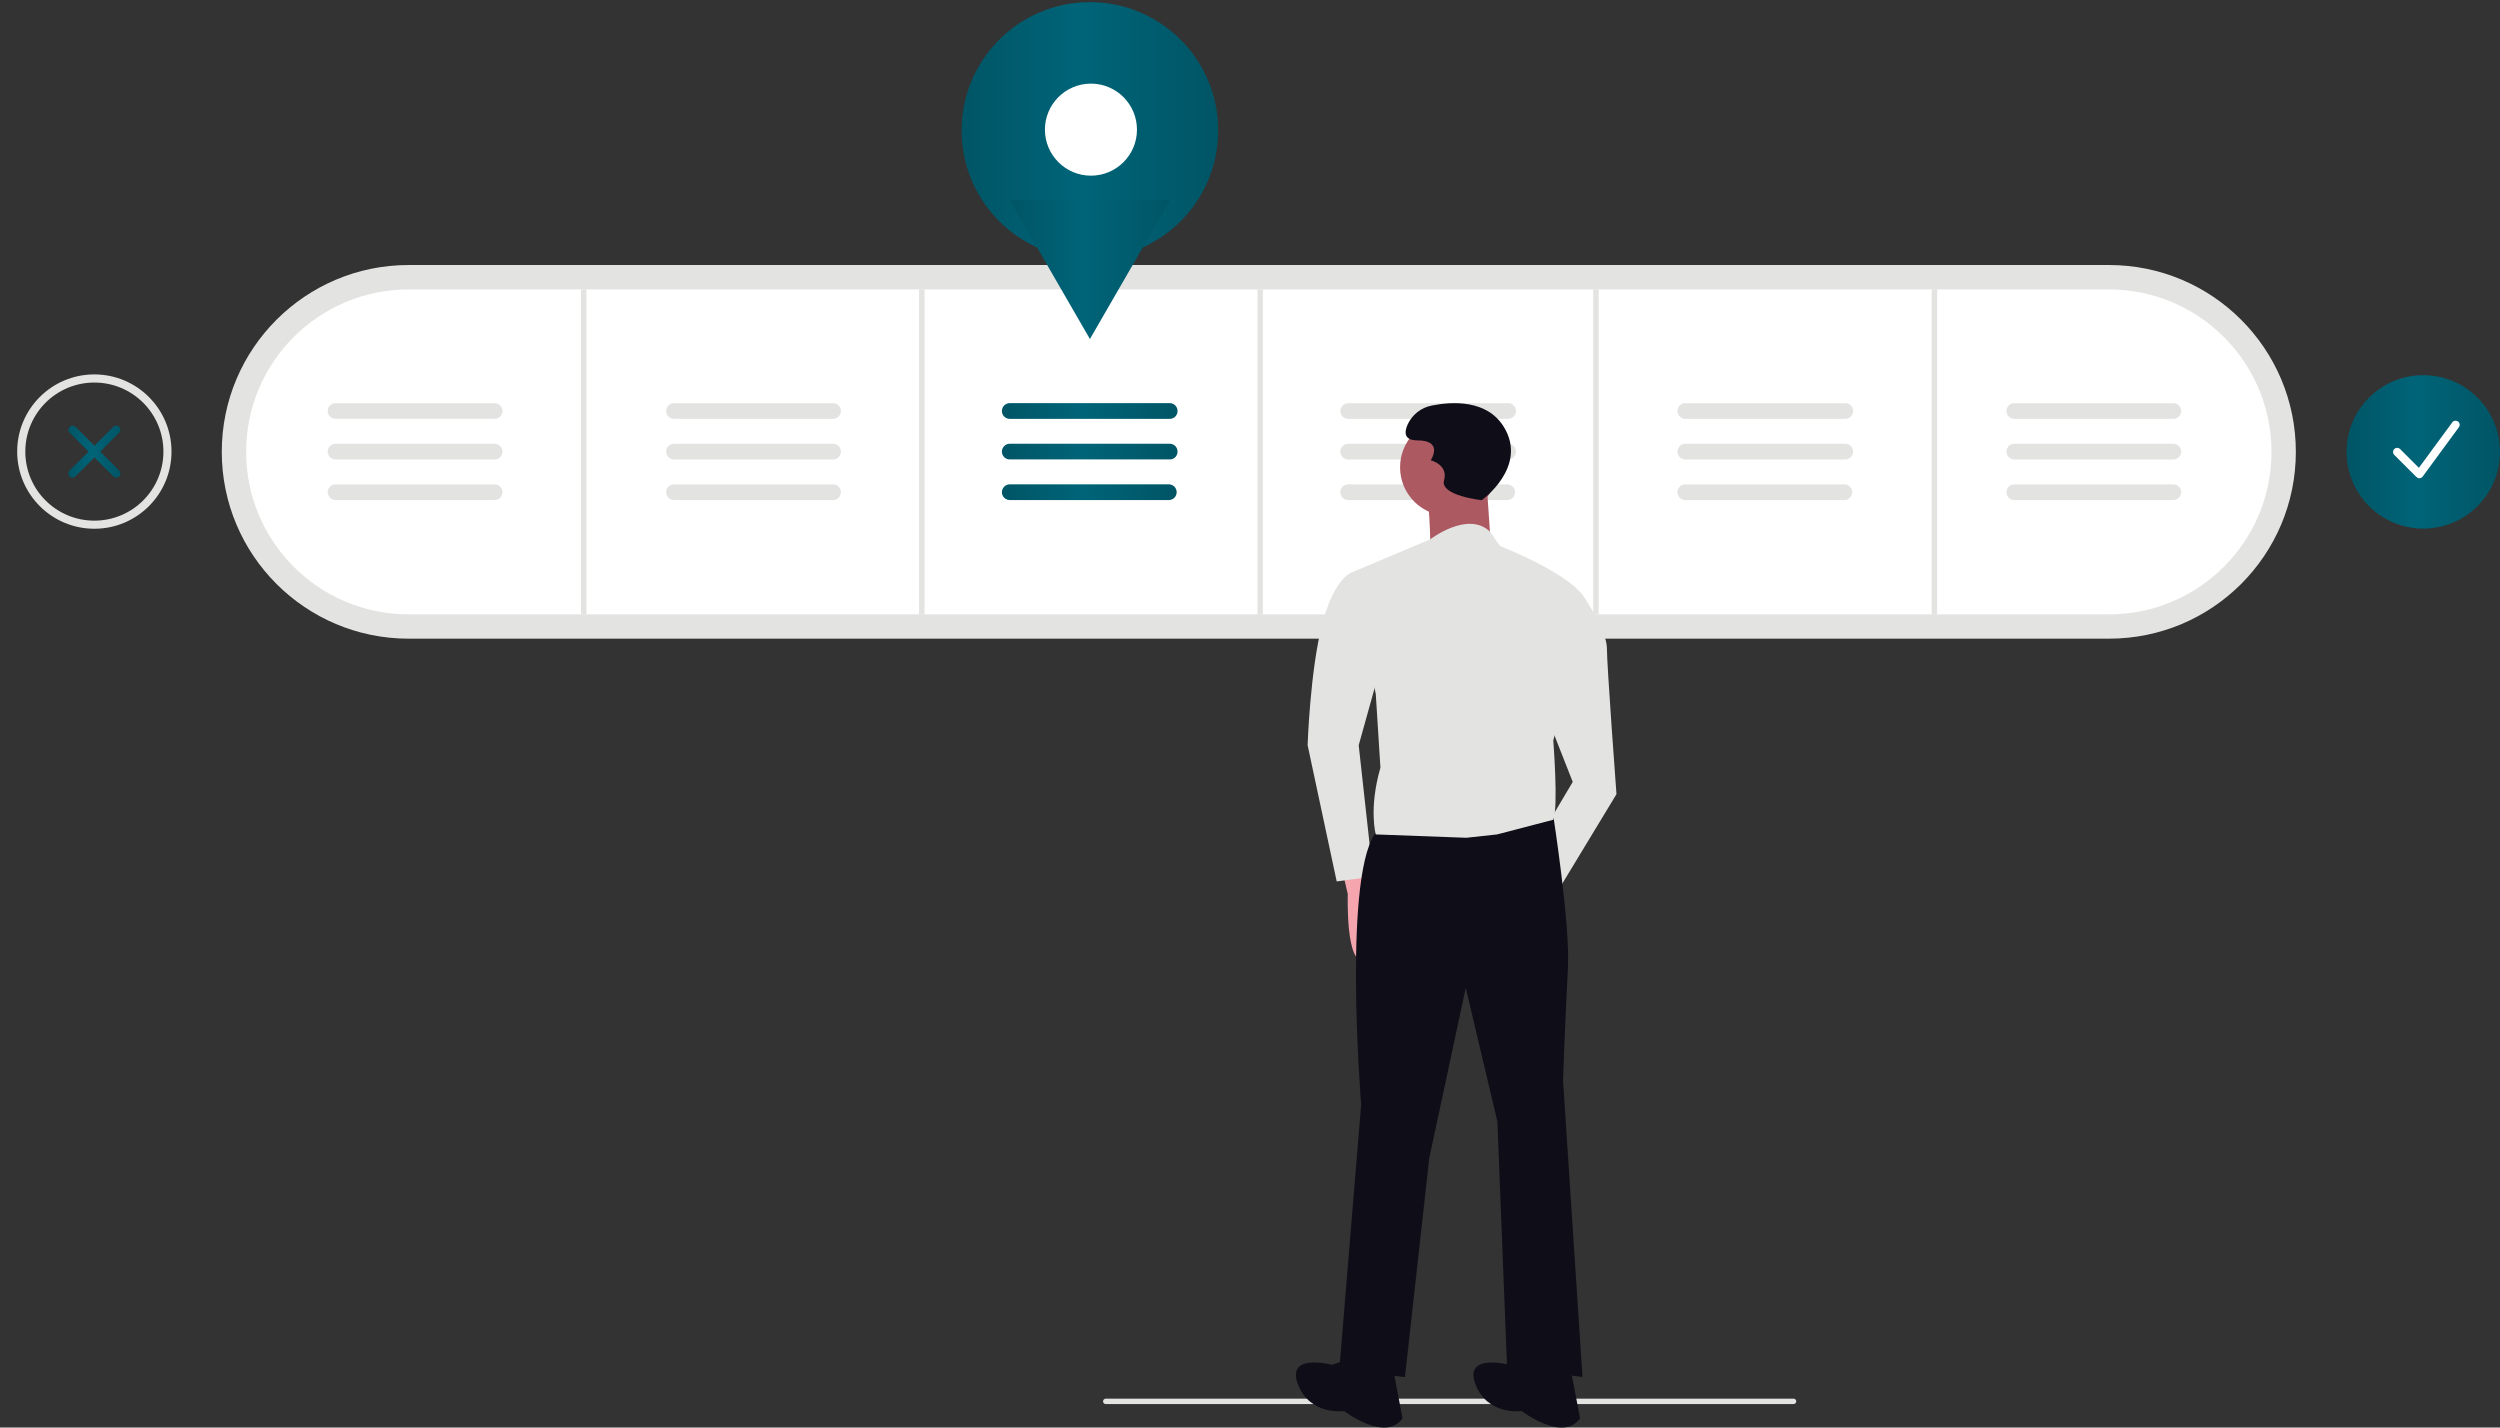 <?xml version="1.0" encoding="utf-8"?>
<!-- Generator: Adobe Illustrator 16.0.0, SVG Export Plug-In . SVG Version: 6.00 Build 0)  -->
<!DOCTYPE svg PUBLIC "-//W3C//DTD SVG 1.1//EN" "http://www.w3.org/Graphics/SVG/1.1/DTD/svg11.dtd">
<svg version="1.1" id="Ebene_1" xmlns="http://www.w3.org/2000/svg" xmlns:xlink="http://www.w3.org/1999/xlink" x="0px" y="0px"
	 width="55.901px" height="31.92px" viewBox="0 0 55.901 31.92" enable-background="new 0 0 55.901 31.92" xml:space="preserve">
<rect x="0" y="0" width="55.901" height="31.92" fill="#333333" stroke="none"/>
<g>
	<defs>
		<rect id="SVGID_1_" x="0.385" y="0.049" width="55.516" height="31.871"/>
	</defs>
	<clipPath id="SVGID_2_">
		<use xlink:href="#SVGID_1_"  overflow="visible"/>
	</clipPath>
	<path clip-path="url(#SVGID_2_)" fill="#E3E3E2" d="M9.137,14.281c-2.307,0-4.178-1.869-4.178-4.178
		c0-2.307,1.871-4.177,4.178-4.177h38.022c2.307,0,4.177,1.87,4.177,4.177c0,2.309-1.87,4.178-4.177,4.178H9.137z"/>
	<path clip-path="url(#SVGID_2_)" fill="#FFFFFF" d="M9.137,6.472c-2.006,0-3.633,1.626-3.633,3.633
		c0,2.006,1.627,3.632,3.633,3.632h38.022c2.006,0,3.632-1.626,3.632-3.632c0-2.007-1.626-3.633-3.632-3.633H9.137z"/>
</g>
<rect x="12.991" y="6.471" fill="#E3E3E2" width="0.122" height="7.266"/>
<rect x="20.55" y="6.471" fill="#E3E3E2" width="0.122" height="7.266"/>
<rect x="28.118" y="6.471" fill="#E3E3E2" width="0.121" height="7.266"/>
<rect x="35.625" y="6.471" fill="#E3E3E2" width="0.121" height="7.266"/>
<rect x="43.193" y="6.471" fill="#E3E3E2" width="0.122" height="7.266"/>
<g>
	<defs>
		<rect id="SVGID_3_" x="0.385" y="0.049" width="55.516" height="31.871"/>
	</defs>
	<clipPath id="SVGID_4_">
		<use xlink:href="#SVGID_3_"  overflow="visible"/>
	</clipPath>
	<path clip-path="url(#SVGID_4_)" fill="#E3E3E2" d="M15.081,9.015c-0.097-0.005-0.18,0.068-0.185,0.166
		c-0.006,0.096,0.069,0.179,0.165,0.185c0.007,0,0.013,0,0.02,0h3.556c0.097-0.006,0.171-0.088,0.166-0.185
		c-0.005-0.089-0.076-0.161-0.165-0.166H15.081z"/>
	<path clip-path="url(#SVGID_4_)" fill="#E3E3E2" d="M15.081,9.923c-0.097-0.005-0.18,0.068-0.185,0.166
		c-0.006,0.096,0.069,0.179,0.165,0.185c0.007,0,0.013,0,0.02,0h3.556c0.097-0.006,0.171-0.088,0.166-0.185
		C18.798,10,18.727,9.928,18.638,9.923H15.081z"/>
	<path clip-path="url(#SVGID_4_)" fill="#E3E3E2" d="M15.081,10.831c-0.097-0.006-0.18,0.068-0.185,0.166
		c-0.006,0.096,0.069,0.179,0.165,0.185c0.007,0,0.013,0,0.02,0h3.556c0.097-0.006,0.171-0.088,0.166-0.185
		c-0.005-0.09-0.076-0.161-0.165-0.166H15.081z"/>
</g>
<g>
	<defs>
		<path id="SVGID_5_" d="M22.403,9.18c-0.005,0.098,0.069,0.181,0.166,0.186c0.006,0,0.013,0,0.02,0h3.556
			c0.097,0.006,0.18-0.068,0.185-0.166c0.006-0.098-0.068-0.18-0.165-0.186c-0.007,0-0.014,0-0.02,0h-3.556c-0.003,0-0.007,0-0.01,0
			C22.486,9.014,22.409,9.087,22.403,9.18"/>
	</defs>
	<clipPath id="SVGID_6_">
		<use xlink:href="#SVGID_5_"  overflow="visible"/>
	</clipPath>
	
		<linearGradient id="SVGID_7_" gradientUnits="userSpaceOnUse" x1="0.843" y1="1048.326" x2="1.843" y2="1048.326" gradientTransform="matrix(3.927 0 0 -3.927 19.09 4126.025)">
		<stop  offset="0" style="stop-color:#005565"/>
		<stop  offset="0.456" style="stop-color:#006478"/>
		<stop  offset="1" style="stop-color:#005565"/>
	</linearGradient>
	<rect x="22.398" y="9.014" clip-path="url(#SVGID_6_)" fill="url(#SVGID_7_)" width="3.938" height="0.357"/>
</g>
<g>
	<defs>
		<path id="SVGID_8_" d="M22.403,10.088c-0.005,0.097,0.069,0.18,0.166,0.185c0.006,0,0.013,0,0.02,0h3.556
			c0.097,0.007,0.18-0.067,0.185-0.164c0.006-0.099-0.068-0.181-0.165-0.187c-0.007,0-0.014,0-0.02,0h-3.556
			c-0.003,0-0.007,0-0.01,0C22.486,9.922,22.409,9.995,22.403,10.088"/>
	</defs>
	<clipPath id="SVGID_9_">
		<use xlink:href="#SVGID_8_"  overflow="visible"/>
	</clipPath>
	
		<linearGradient id="SVGID_10_" gradientUnits="userSpaceOnUse" x1="0.843" y1="1048.326" x2="1.843" y2="1048.326" gradientTransform="matrix(3.927 0 0 -3.927 19.09 4126.932)">
		<stop  offset="0" style="stop-color:#005565"/>
		<stop  offset="0.456" style="stop-color:#006478"/>
		<stop  offset="1" style="stop-color:#005565"/>
	</linearGradient>
	<rect x="22.398" y="9.922" clip-path="url(#SVGID_9_)" fill="url(#SVGID_10_)" width="3.938" height="0.357"/>
</g>
<g>
	<defs>
		<path id="SVGID_11_" d="M22.403,10.996c-0.005,0.097,0.069,0.18,0.166,0.185c0.006,0,0.013,0,0.02,0h3.556
			c0.097-0.005,0.171-0.088,0.165-0.185c-0.004-0.089-0.076-0.16-0.165-0.166h-3.556c-0.003,0-0.007,0-0.01,0
			C22.486,10.83,22.409,10.903,22.403,10.996"/>
	</defs>
	<clipPath id="SVGID_12_">
		<use xlink:href="#SVGID_11_"  overflow="visible"/>
	</clipPath>
	
		<linearGradient id="SVGID_13_" gradientUnits="userSpaceOnUse" x1="0.843" y1="1049.359" x2="1.842" y2="1049.359" gradientTransform="matrix(3.908 0 0 -3.908 19.111 4111.363)">
		<stop  offset="0" style="stop-color:#005565"/>
		<stop  offset="0.456" style="stop-color:#006478"/>
		<stop  offset="1" style="stop-color:#005565"/>
	</linearGradient>
	<rect x="22.398" y="10.83" clip-path="url(#SVGID_12_)" fill="url(#SVGID_13_)" width="3.918" height="0.351"/>
</g>
<g>
	<defs>
		<rect id="SVGID_14_" x="0.385" y="0.049" width="55.516" height="31.871"/>
	</defs>
	<clipPath id="SVGID_15_">
		<use xlink:href="#SVGID_14_"  overflow="visible"/>
	</clipPath>
	<path clip-path="url(#SVGID_15_)" fill="#E3E3E2" d="M30.156,9.015c-0.097-0.005-0.18,0.068-0.185,0.166
		c-0.005,0.096,0.069,0.179,0.165,0.185c0.007,0,0.013,0,0.02,0h3.556c0.097,0.005,0.18-0.069,0.185-0.166
		c0.006-0.097-0.068-0.18-0.165-0.185c-0.007,0-0.013,0-0.02,0H30.156z"/>
	<path clip-path="url(#SVGID_15_)" fill="#E3E3E2" d="M30.156,9.923c-0.097-0.006-0.18,0.068-0.185,0.166
		c-0.005,0.096,0.069,0.179,0.165,0.185c0.007,0,0.013,0,0.02,0h3.556c0.097,0.005,0.18-0.069,0.185-0.166
		c0.006-0.097-0.068-0.18-0.165-0.185c-0.007,0-0.013,0-0.02,0H30.156z"/>
	<path clip-path="url(#SVGID_15_)" fill="#E3E3E2" d="M30.156,10.831c-0.097-0.006-0.18,0.068-0.185,0.166
		c-0.005,0.096,0.069,0.179,0.165,0.185c0.007,0,0.013,0,0.02,0h3.556c0.097-0.006,0.171-0.089,0.166-0.185
		c-0.005-0.091-0.076-0.161-0.166-0.166H30.156z"/>
	<path clip-path="url(#SVGID_15_)" fill="#E3E3E2" d="M37.694,9.015c-0.097-0.005-0.18,0.068-0.185,0.166
		c-0.005,0.096,0.069,0.179,0.165,0.185c0.007,0,0.013,0,0.02,0h3.556c0.097,0.005,0.18-0.069,0.185-0.166
		c0.006-0.097-0.068-0.18-0.165-0.185c-0.007,0-0.013,0-0.02,0H37.694z"/>
	<path clip-path="url(#SVGID_15_)" fill="#E3E3E2" d="M37.694,9.923c-0.097-0.006-0.18,0.068-0.185,0.166
		c-0.005,0.096,0.069,0.179,0.165,0.185c0.007,0,0.013,0,0.02,0h3.556c0.097,0.005,0.18-0.069,0.185-0.166
		c0.006-0.097-0.068-0.18-0.165-0.185c-0.007,0-0.013,0-0.02,0H37.694z"/>
	<path clip-path="url(#SVGID_15_)" fill="#E3E3E2" d="M37.694,10.831c-0.097-0.006-0.18,0.068-0.185,0.166
		c-0.005,0.096,0.069,0.179,0.165,0.185c0.007,0,0.013,0,0.02,0h3.556c0.097-0.006,0.171-0.089,0.166-0.185
		c-0.005-0.091-0.076-0.161-0.166-0.166H37.694z"/>
	<path clip-path="url(#SVGID_15_)" fill="#E3E3E2" d="M45.05,9.015c-0.097-0.005-0.18,0.068-0.185,0.166
		c-0.006,0.096,0.069,0.179,0.165,0.185c0.007,0,0.013,0,0.02,0h3.556c0.097-0.006,0.171-0.089,0.166-0.185
		c-0.005-0.091-0.076-0.161-0.166-0.166H45.05z"/>
	<path clip-path="url(#SVGID_15_)" fill="#E3E3E2" d="M45.05,9.923c-0.097-0.005-0.18,0.068-0.185,0.166
		c-0.006,0.096,0.069,0.179,0.165,0.185c0.007,0,0.013,0,0.02,0h3.556c0.097-0.006,0.171-0.089,0.166-0.185
		c-0.005-0.091-0.076-0.161-0.166-0.166H45.05z"/>
	<path clip-path="url(#SVGID_15_)" fill="#E3E3E2" d="M45.05,10.831c-0.097-0.006-0.18,0.068-0.185,0.166
		c-0.006,0.096,0.069,0.179,0.165,0.185c0.007,0,0.013,0,0.02,0h3.556c0.097-0.006,0.171-0.089,0.166-0.185
		c-0.005-0.091-0.076-0.161-0.166-0.166H45.05z"/>
	<path clip-path="url(#SVGID_15_)" fill="#E3E3E2" d="M7.513,9.015C7.416,9.01,7.333,9.083,7.328,9.181
		C7.322,9.276,7.397,9.359,7.493,9.365c0.007,0,0.013,0,0.02,0h3.556c0.097-0.006,0.171-0.088,0.166-0.185
		C11.23,9.092,11.159,9.02,11.07,9.015H7.513z"/>
	<path clip-path="url(#SVGID_15_)" fill="#E3E3E2" d="M7.513,9.923c-0.097-0.005-0.18,0.068-0.185,0.166
		c-0.006,0.096,0.069,0.179,0.165,0.185c0.007,0,0.013,0,0.02,0h3.556c0.097-0.006,0.171-0.088,0.166-0.185
		C11.23,10,11.159,9.928,11.07,9.923H7.513z"/>
	<path clip-path="url(#SVGID_15_)" fill="#E3E3E2" d="M7.513,10.831c-0.097-0.006-0.18,0.068-0.185,0.166
		c-0.006,0.096,0.069,0.179,0.165,0.185c0.007,0,0.013,0,0.02,0h3.556c0.097-0.006,0.171-0.088,0.166-0.185
		c-0.005-0.09-0.076-0.161-0.165-0.166H7.513z"/>
</g>
<g>
	<defs>
		<circle id="SVGID_16_" cx="24.371" cy="2.917" r="2.869"/>
	</defs>
	<clipPath id="SVGID_17_">
		<use xlink:href="#SVGID_16_"  overflow="visible"/>
	</clipPath>
	
		<linearGradient id="SVGID_18_" gradientUnits="userSpaceOnUse" x1="0.894" y1="983.692" x2="1.893" y2="983.692" gradientTransform="matrix(5.737 0 0 -5.737 16.379 5646.781)">
		<stop  offset="0" style="stop-color:#005565"/>
		<stop  offset="0.456" style="stop-color:#006478"/>
		<stop  offset="1" style="stop-color:#005565"/>
	</linearGradient>
	<rect x="21.503" y="0.048" clip-path="url(#SVGID_17_)" fill="url(#SVGID_18_)" width="5.736" height="5.738"/>
</g>
<g>
	<defs>
		<polygon id="SVGID_19_" points="24.371,7.581 23.474,6.027 22.577,4.474 26.165,4.474 25.268,6.027 		"/>
	</defs>
	<clipPath id="SVGID_20_">
		<use xlink:href="#SVGID_19_"  overflow="visible"/>
	</clipPath>
	
		<linearGradient id="SVGID_21_" gradientUnits="userSpaceOnUse" x1="0.828" y1="1068.222" x2="1.828" y2="1068.222" gradientTransform="matrix(3.588 0 0 -3.588 19.604 3838.559)">
		<stop  offset="0" style="stop-color:#005565"/>
		<stop  offset="0.456" style="stop-color:#006478"/>
		<stop  offset="1" style="stop-color:#005565"/>
	</linearGradient>
	<rect x="22.577" y="4.474" clip-path="url(#SVGID_20_)" fill="url(#SVGID_21_)" width="3.588" height="3.107"/>
</g>
<g>
	<defs>
		<path id="SVGID_22_" d="M52.47,10.104c0,0.948,0.768,1.716,1.715,1.716c0.948,0,1.716-0.768,1.716-1.716
			c0-0.947-0.768-1.715-1.716-1.715C53.238,8.389,52.47,9.156,52.47,10.104"/>
	</defs>
	<clipPath id="SVGID_23_">
		<use xlink:href="#SVGID_22_"  overflow="visible"/>
	</clipPath>
	
		<linearGradient id="SVGID_24_" gradientUnits="userSpaceOnUse" x1="0.82" y1="1078.605" x2="1.82" y2="1078.605" gradientTransform="matrix(3.431 0 0 -3.431 49.656 3710.82)">
		<stop  offset="0" style="stop-color:#005565"/>
		<stop  offset="0.456" style="stop-color:#006478"/>
		<stop  offset="1" style="stop-color:#005565"/>
	</linearGradient>
	<rect x="52.47" y="8.389" clip-path="url(#SVGID_23_)" fill="url(#SVGID_24_)" width="3.431" height="3.431"/>
</g>
<g>
	<defs>
		<rect id="SVGID_25_" x="0.385" y="0.049" width="55.516" height="31.871"/>
	</defs>
	<clipPath id="SVGID_26_">
		<use xlink:href="#SVGID_25_"  overflow="visible"/>
	</clipPath>
	<path clip-path="url(#SVGID_26_)" fill="#FFFFFF" d="M24.394,1.87c0.568,0,1.029,0.461,1.029,1.029s-0.461,1.029-1.029,1.029
		c-0.568,0-1.029-0.461-1.029-1.029S23.826,1.87,24.394,1.87"/>
	<path clip-path="url(#SVGID_26_)" fill="#FFFFFF" d="M54.098,10.694c-0.024,0-0.048-0.011-0.065-0.027l-0.497-0.496
		c-0.035-0.036-0.035-0.095,0.001-0.13c0.035-0.036,0.094-0.036,0.13,0l0.42,0.42l0.747-1.017c0.03-0.041,0.087-0.049,0.128-0.02
		c0.041,0.03,0.05,0.087,0.02,0.128l-0.81,1.104c-0.015,0.021-0.04,0.035-0.067,0.037C54.103,10.694,54.1,10.694,54.098,10.694"/>
</g>
<g>
	<defs>
		<path id="SVGID_27_" d="M2.536,9.542l-0.981,0.98c-0.017,0.018-0.027,0.041-0.027,0.065c0,0.051,0.041,0.092,0.093,0.092
			c0.024,0,0.047-0.01,0.065-0.026l0.98-0.98c0.035-0.036,0.035-0.093,0-0.129C2.648,9.526,2.624,9.517,2.6,9.517
			C2.577,9.517,2.554,9.525,2.536,9.542"/>
	</defs>
	<clipPath id="SVGID_28_">
		<use xlink:href="#SVGID_27_"  overflow="visible"/>
	</clipPath>
	
		<linearGradient id="SVGID_29_" gradientUnits="userSpaceOnUse" x1="0.471" y1="1538.703" x2="1.471" y2="1538.703" gradientTransform="matrix(1.164 0 0 -1.164 0.981 1800.482)">
		<stop  offset="0" style="stop-color:#005565"/>
		<stop  offset="0.456" style="stop-color:#006478"/>
		<stop  offset="1" style="stop-color:#005565"/>
	</linearGradient>
	<rect x="1.528" y="9.517" clip-path="url(#SVGID_28_)" fill="url(#SVGID_29_)" width="1.173" height="1.163"/>
</g>
<g>
	<defs>
		<path id="SVGID_30_" d="M1.557,9.542C1.521,9.578,1.52,9.636,1.555,9.673l0.981,0.98c0.017,0.017,0.04,0.026,0.065,0.026
			c0.024,0,0.048-0.01,0.065-0.026c0.036-0.036,0.036-0.095,0-0.131l-0.98-0.98C1.668,9.525,1.644,9.517,1.621,9.517
			S1.575,9.525,1.557,9.542"/>
	</defs>
	<clipPath id="SVGID_31_">
		<use xlink:href="#SVGID_30_"  overflow="visible"/>
	</clipPath>
	
		<linearGradient id="SVGID_32_" gradientUnits="userSpaceOnUse" x1="0.471" y1="1538.74" x2="1.471" y2="1538.74" gradientTransform="matrix(1.163 0 0 -1.163 0.98 1800.433)">
		<stop  offset="0" style="stop-color:#005565"/>
		<stop  offset="0.456" style="stop-color:#006478"/>
		<stop  offset="1" style="stop-color:#005565"/>
	</linearGradient>
	<rect x="1.52" y="9.517" clip-path="url(#SVGID_31_)" fill="url(#SVGID_32_)" width="1.182" height="1.163"/>
</g>
<g>
	<defs>
		<rect id="SVGID_33_" x="0.385" y="0.049" width="55.516" height="31.871"/>
	</defs>
	<clipPath id="SVGID_34_">
		<use xlink:href="#SVGID_33_"  overflow="visible"/>
	</clipPath>
	<path clip-path="url(#SVGID_34_)" fill="#E3E3E2" d="M40.104,31.396H24.726c-0.034,0-0.061-0.026-0.061-0.061
		c0-0.033,0.027-0.061,0.061-0.061h15.378c0.033,0,0.061,0.027,0.061,0.061C40.165,31.369,40.136,31.396,40.104,31.396"/>
	<path clip-path="url(#SVGID_34_)" fill="#E3E3E2" d="M2.11,8.554c-0.853,0-1.544,0.691-1.544,1.544s0.691,1.544,1.544,1.544
		s1.544-0.691,1.544-1.544S2.963,8.554,2.11,8.554 M2.11,11.823c-0.953,0-1.726-0.773-1.726-1.726S1.157,8.372,2.11,8.372
		s1.725,0.773,1.725,1.726S3.063,11.823,2.11,11.823"/>
	<path clip-path="url(#SVGID_34_)" fill="#F4A5AE" d="M29.974,19.287l0.163,0.707c0,0-0.054,1.632,0.381,1.468
		c0.435-0.163,0.326-1.577,0.326-1.577l-0.38-0.707L29.974,19.287z"/>
	<path clip-path="url(#SVGID_34_)" fill="#AC5962" d="M32.394,9.361c0.601,0,1.088,0.487,1.088,1.088s-0.487,1.087-1.088,1.087
		c-0.601,0-1.088-0.486-1.088-1.087S31.793,9.361,32.394,9.361"/>
	<path clip-path="url(#SVGID_34_)" fill="#AC5962" d="M33.237,10.748l0.109,1.577l-1.36,0.163c0,0,0-1.305-0.109-1.468
		C31.768,10.857,33.237,10.748,33.237,10.748"/>
	<path clip-path="url(#SVGID_34_)" fill="#E3E3E2" d="M31.418,12.857l-1.196-0.055c0,0-0.381,0.108-0.654,1.141
		c-0.273,1.033-0.329,2.72-0.329,2.72l0.65,3.046l0.816-0.108l-0.324-2.937l0.546-1.957L31.418,12.857z"/>
	<path clip-path="url(#SVGID_34_)" fill="#E3E3E2" d="M34.844,13.187l0.59,0.185c0,0,0.497,0.742,0.497,1.122
		c-0.001,0.381,0.214,3.264,0.214,3.264l-1.416,2.337l-0.434-1.142l0.872-1.469l-0.706-1.796L34.844,13.187z"/>
	<path clip-path="url(#SVGID_34_)" fill="#0F0D17" d="M30.817,18.553l3.91-0.344c0,0,0.387,2.465,0.332,3.443
		c-0.054,0.979-0.109,2.502-0.109,2.502l0.435,6.636l-1.686-0.219l-0.217-5.492l-0.707-2.991l-0.816,3.807l-0.544,4.896
		l-1.468-0.163l0.489-5.929C30.436,24.698,30,19.368,30.817,18.553"/>
	<path clip-path="url(#SVGID_34_)" fill="#0F0D17" d="M30.273,30.354l-0.49,0.163c0,0-1.033-0.272-0.761,0.436
		c0.272,0.707,1.033,0.599,1.033,0.599s0.925,0.707,1.306,0.162l-0.218-1.142L30.273,30.354z"/>
	<path clip-path="url(#SVGID_34_)" fill="#0F0D17" d="M34.243,30.354l-0.489,0.163c0,0-1.034-0.272-0.762,0.436
		c0.272,0.707,1.033,0.599,1.033,0.599s0.925,0.707,1.306,0.162l-0.218-1.142L34.243,30.354z"/>
	<path clip-path="url(#SVGID_34_)" fill="#E3E3E2" d="M30.221,12.802l1.762-0.744c0,0,0.842-0.648,1.335-0.168l0.221,0.317
		c0,0,1.957,0.763,1.957,1.361l-0.764,2.99c0,0,0.117,1.495,0,1.772l-1.256,0.328l-0.69,0.075l-2.023-0.075
		c0,0-0.161-0.574,0.104-1.492l-0.104-1.645L30.221,12.802z"/>
	<path clip-path="url(#SVGID_34_)" fill="#0F0D17" d="M33.132,11.184c0,0,1.041-0.743,0.496-1.636
		c-0.379-0.618-1.162-0.569-1.607-0.481c-0.243,0.045-0.448,0.206-0.549,0.432c-0.075,0.174-0.075,0.348,0.223,0.348
		c0.595,0,0.297,0.445,0.297,0.445s0.397,0.1,0.298,0.446C32.19,11.084,33.132,11.184,33.132,11.184"/>
</g>
</svg>
